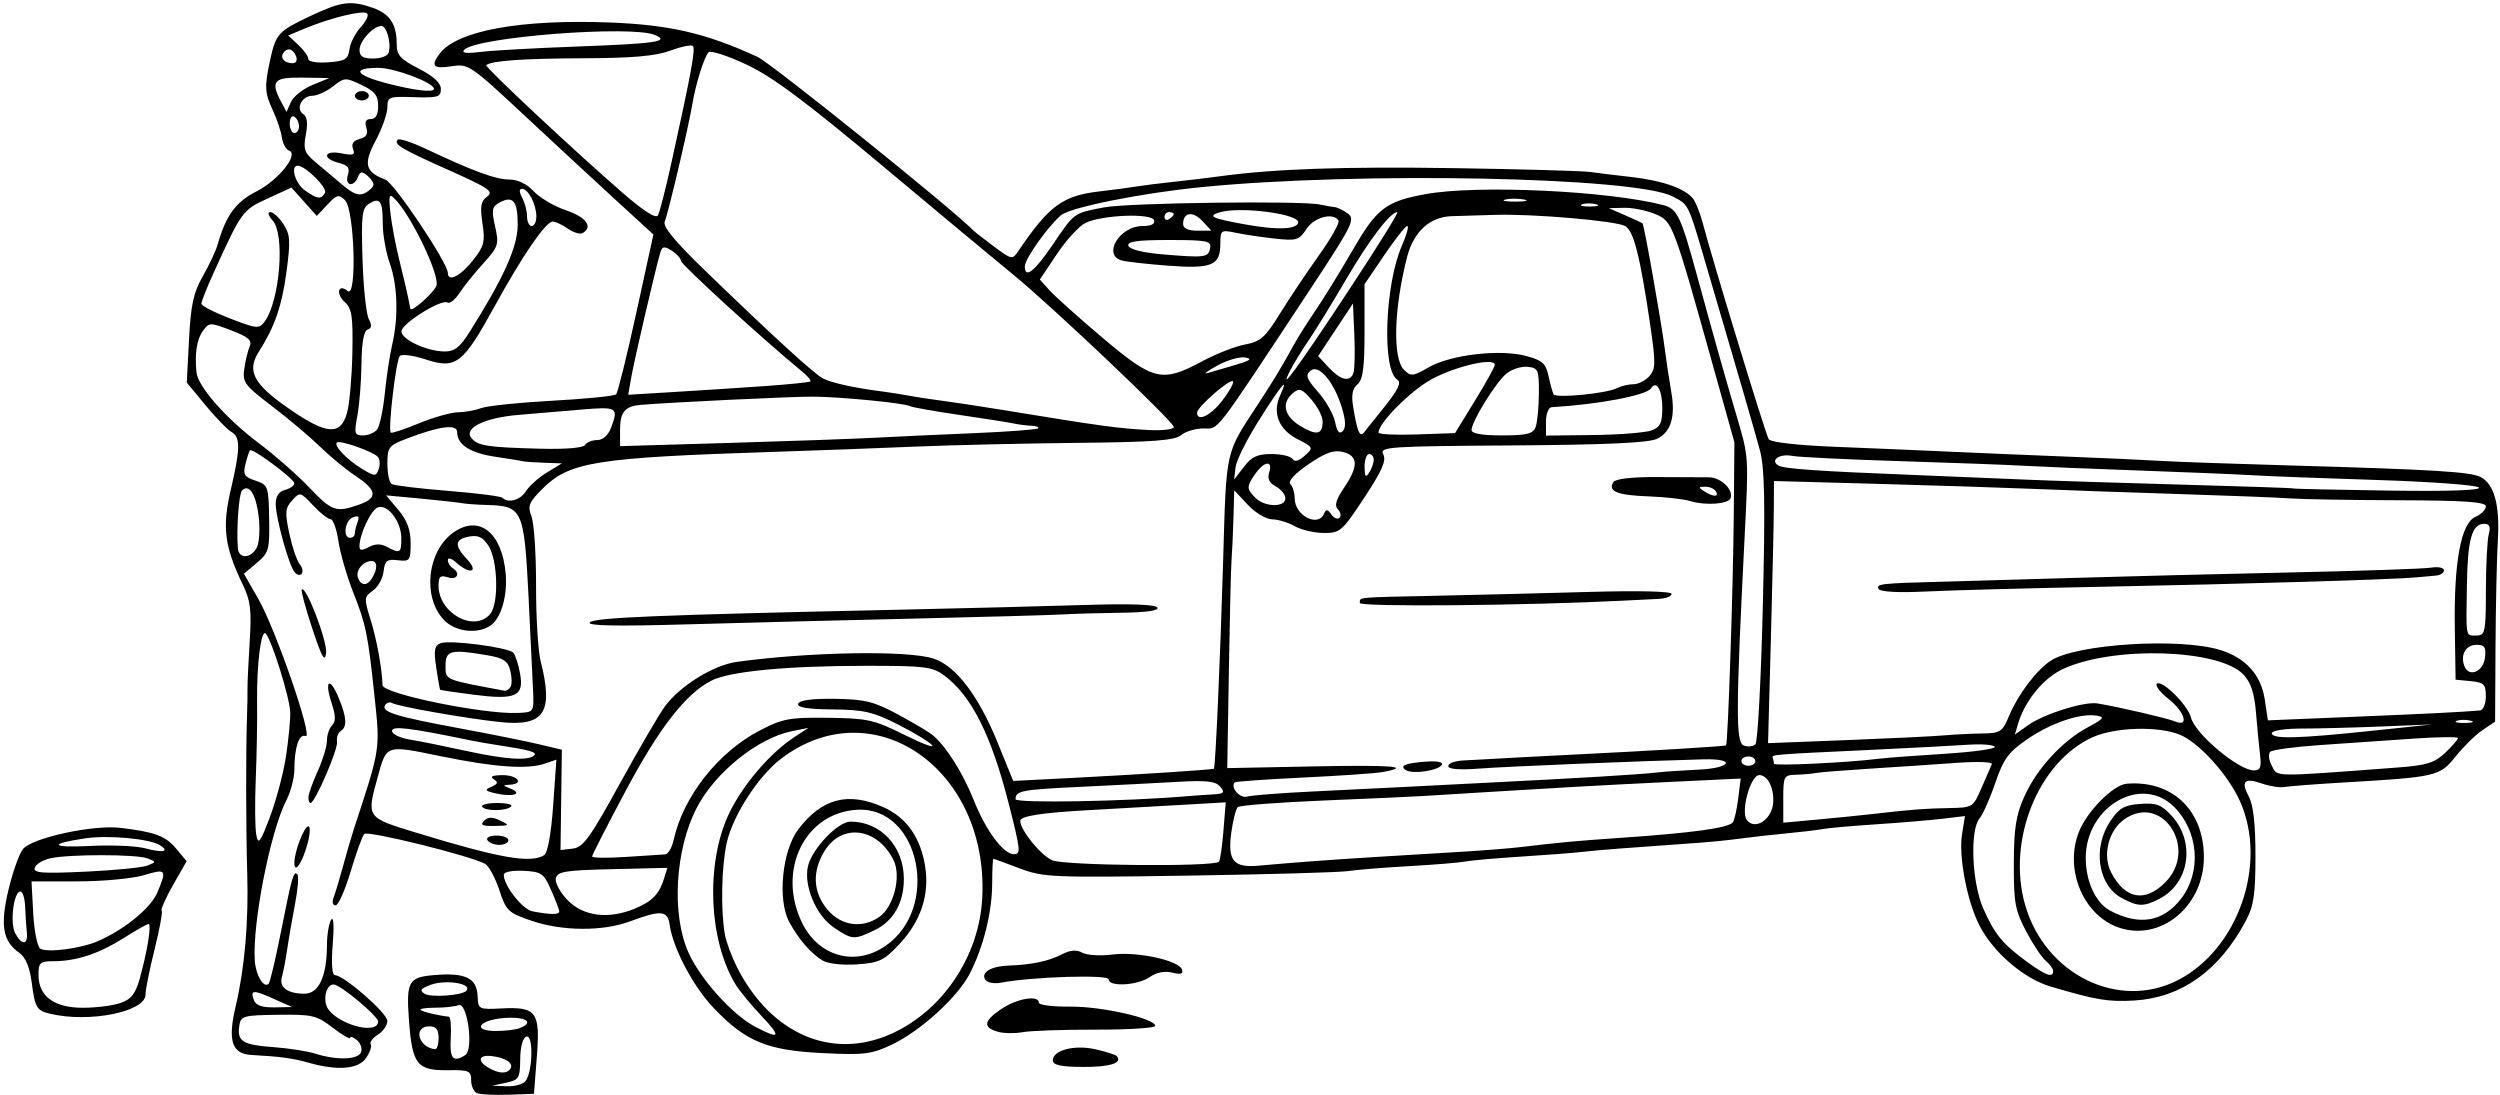 <?xml version="1.0" encoding="UTF-8"?><svg xmlns="http://www.w3.org/2000/svg" xmlns:xlink="http://www.w3.org/1999/xlink" height="235.4" preserveAspectRatio="xMidYMid meet" version="1.0" viewBox="44.6 442.5 537.3 235.4" width="537.3" zoomAndPan="magnify"><g id="change1_1"><path d="m147.11 677.44c-0.688-0.29-1.25-1.535-1.25-2.766 0-2.029-0.468-2.233-4.963-2.167-6.662 0.098-7.7-1.22-8.397-10.66-0.62-8.406-0.125-9.309 5.36-9.775 6.824-0.58 9.252 0.612 9.398 4.615 0.099 2.722 0.25 2.797 5.102 2.546 7.558-0.392 8.364 0.703 7.618 10.348l-0.618 8-5.5 0.193c-3.025 0.106-6.062-0.044-6.75-0.333zm10.451-2.61c1.554-2.053 1.702-10.051 0.177-9.543-0.785 0.262-1.308 2.162-1.335 4.85-0.041 4.088-0.269 4.468-3.044 5.063l-3 0.643 3.128 0.118c1.72 0.065 3.553-0.444 4.074-1.132zm-3.244-2.681c0.717-1.161-1.151-2.367-4.165-2.688-2.715-0.289-3.012 1.101-0.542 2.539 2.212 1.289 3.969 1.344 4.707 0.149zm-9.73-2.879c1.869-1.188 0.476-11.482-1.454-10.741-0.79 0.303-3.05 0.551-5.021 0.551s-3.37 0.215-3.107 0.477c0.407 0.407 3.714 1.198 6.051 1.448 0.382 0.041 0.571 2.099 0.419 4.574-0.273 4.449 0.492 5.355 3.113 3.69zm-5.727-3.69c0-1.833-0.533-2.5-2-2.5-3.52 0-2.367 4.54 1.25 4.921 0.412 0.043 0.75-1.046 0.75-2.421zm17.418-2.107c3.213-1.233 1.441-2.493-3.09-2.198-5.601 0.365-7.335 2.805-1.993 2.805 1.926 0 4.213-0.273 5.083-0.607zm-11.502-7.988c1.607-1.561-4.353-2.569-7.69-1.301-2.116 0.804-2.362 1.195-1.204 1.91 1.321 0.816 7.889 0.366 8.894-0.609zm-33.917 15.397c-3.319-0.942-6.019-1.307-12.215-1.651-4.218-0.235-5.138-3.051-3.399-10.416 1.945-8.237 2.817-18.302 2.488-28.735-0.28-8.883-0.305-26.639-0.048-33.5 0.082-2.2 0.13-4.9 0.105-6s0.188-5.664 0.473-10.142c0.428-6.734 0.182-8.837-1.423-12.16-3.986-8.249-4.53-12.419-2.663-20.4 2.095-8.958 2.125-11.451 0.149-12.557-0.843-0.472-3.343-3.049-5.556-5.726l-4.023-4.868 0.478-9.264c0.385-7.457 0.961-10.104 2.952-13.574 1.36-2.371 2.795-5.435 3.189-6.81 1.809-6.324 3.89-9.168 8.382-11.457 4.727-2.409 9.184-8.019 6.958-8.761-0.64-0.213-1.327-1.489-1.526-2.835s-1.057-3.927-1.907-5.735c-1.778-3.783-1.86-5.173-0.636-10.789 1.253-5.749 1.728-6.275 8.591-9.522 6.721-3.18 8.756-3.45 13.501-1.796 3.634 1.267 5.128 3.508 5.128 7.694 0 2.486 0.72 3.301 4.75 5.375 3.195 1.644 4.75 3.08 4.75 4.385 0 1.718-0.658 1.918-5.75 1.746-5.452-0.185-5.75-0.071-5.75 2.197 0 1.316-1.125 4.507-2.499 7.093-2.705 5.087-2.292 6.773 2.06 8.428 1.937 0.736 13.44 17.922 13.44 20.079 0 2.005 2.667 0.688 5.308-2.622 2.484-3.113 2.73-4.043 2.129-8.051-0.545-3.634-0.344-4.777 1.012-5.768 1.463-1.069 0.363-1.83-8.129-5.618-10.338-4.613-12.059-5.637-11.095-6.601 0.326-0.326 2.996 0.54 5.933 1.923 10.378 4.886 15.128 6.636 18.016 6.636 1.837 0 3.787 0.935 5.257 2.521 1.285 1.387 4.414 3.229 6.952 4.094 4.355 1.484 5.851 3.503 3.617 4.884-0.549 0.339-1.999-0.084-3.223-0.941s-2.687-1.54-3.252-1.519c-1.532 0.058-6.445 7.235-12.55 18.337-6.759 12.29-8.248 13.432-14.731 11.295-2.611-0.86-5.115-1.197-5.565-0.749-0.816 0.813-2.587 15.839-1.943 16.484 0.187 0.187 2.909-0.717 6.051-2.009s6.919-2.359 8.396-2.373 3.727-0.418 5-0.9 8.165-1.195 15.315-1.585 13.298-1.008 13.662-1.373 2.316-8.244 4.338-17.507l3.676-16.841-7.816-7.159c-4.299-3.937-13.226-12.206-19.838-18.375-11.731-10.945-12.113-11.202-15.773-10.622-3.909 0.62-4.523-0.065-2.468-2.757 3.737-4.897 17.365-7.383 36.486-6.654 12.92 0.492 20.738 2.31 31.777 7.389 2.942 1.353 41.949 32.722 46.455 37.358 0.275 0.283 2.253 1.822 4.395 3.42 3.76 2.805 3.94 2.84 5.187 0.994 6.581-9.74 9.577-11.95 17.418-12.854 3.025-0.349 6.625-0.825 8-1.057s4.975-0.686 8-1.006 7.3-0.832 9.5-1.137c11.82-1.638 26.718-2.171 50.5-1.808 14.575 0.223 27.85 0.595 29.5 0.827s5.68 0.725 8.956 1.096c6.558 0.742 11.449 2.462 13.147 4.623 0.607 0.773 1.571 3.205 2.141 5.405 1.965 7.577 13.442 45.185 14.128 46.294 0.422 0.683 6.072 1.325 14.657 1.665 7.684 0.305 18.696 0.773 24.47 1.041s17.025 0.74 25 1.051 16.975 0.722 20 0.914c3.025 0.192 15.625 0.638 28 0.99 30.833 0.879 38.795 1.365 40.912 2.498 2.915 1.56 4.119 6 3.674 13.547-0.227 3.85-0.453 14.2-0.502 23l-0.089 16-2.747 1.867c-1.511 1.027-4.097 3.566-5.747 5.643-3.372 4.245-4.103 4.415-24 5.577-6.05 0.354-11.792 0.791-12.76 0.972s-3.128-0.148-4.801-0.731c-3.844-1.34-4.655-0.537-2.857 2.829 0.957 1.792 1.415 5.935 1.409 12.748-0.007 8.419-0.366 10.757-2.163 14.094-5.707 10.598-13.8 16.347-23.854 16.946-5.627 0.336-8.26-0.105-18.069-3.02-5.776-1.717-12.323-7.375-15.287-13.211-2.625-5.169-4.446-14.765-3.694-19.468l0.63-3.943-4.777 0.572c-2.628 0.315-9.041 0.854-14.253 1.198s-10.387 0.803-11.5 1.018-4.499 0.623-7.524 0.906-7.525 0.787-10 1.121c-2.475 0.334-6.525 0.749-9 0.922-15.231 1.067-21.907 1.587-25 1.948-1.925 0.225-7.922 0.689-13.326 1.031s-10.805 0.818-12 1.057-6.673 0.688-12.174 0.998-11.35 0.785-13 1.055-17.007 0.707-34.127 0.972c-29.563 0.457-31.397 0.379-36.5-1.561-2.955-1.123-5.485-2.042-5.623-2.043s-0.255 2.362-0.262 5.25c-0.014 6.185-1.853 13.627-4.786 19.363-2.632 5.148-10.647 12.436-16.922 15.387-4.257 2.002-5.879 2.193-14.823 1.75-11.847-0.587-16.412-2.473-23.251-9.608-4.442-4.634-8.821-12.885-9.531-17.959-0.434-3.096-1.862-3.221-8.509-0.747-5.847 2.176-14.504 2.137-21.096-0.096-5.114-1.732-5.524-2.122-7.032-6.678-0.881-2.661-2.262-5.185-3.069-5.609-3.418-1.794-25.235-7.179-25.939-6.402-0.423 0.467-1.741 4.112-2.928 8.099s-2.644 7.25-3.237 7.25c-0.619 0-0.789-0.746-0.4-1.75 0.373-0.963 1.286-4 2.029-6.75s1.794-6.35 2.336-8c5.694-17.324 5.629-16.908 4.423-28.285-1.449-13.671-1.816-15.449-4.688-22.737-1.305-3.312-2.692-8.15-3.082-10.75s-1.152-4.728-1.694-4.728-2.233-1.336-3.759-2.969c-2.71-2.901-2.814-2.925-4.498-1.064-1.502 1.66-1.579 2.579-0.599 7.151 0.619 2.885 1.626 5.85 2.239 6.589 1.27 1.53 0.257 3.154-1.077 1.727-1.201-1.285-4.094-11.686-4.094-14.721 0-1.638 0.678-2.657 2-3.002 1.1-0.288 2-0.929 2-1.424 0-0.941-8.989-7.63-9.529-7.091-0.17 0.17-0.607 1.496-0.971 2.947-0.568 2.265-0.264 2.77 2.151 3.575 2.719 0.906 2.818 1.179 2.941 8.139 0.119 6.717-0.059 7.358-2.647 9.535l-2.774 2.334 3.082 5.387c3.788 6.621 11.908 30.164 10.175 29.498-1.411-0.541-2.396 2.389-2.416 7.188-0.008 1.815-0.759 4.74-1.669 6.5-3.448 6.664-7.335 26.259-6.843 34.499 0.191 3.197 1.921 6.112 2.992 5.041 0.289-0.289 1.456-5.21 2.592-10.933 2.425-12.214 2.76-13.395 3.575-12.581 0.337 0.337 0.109 3.214-0.507 6.393s-1.378 7.581-1.694 9.781-0.822 4.844-1.124 5.875c-0.652 2.228 1.163 3.589 4.817 3.61 3.107 0.018 4.838-3.678 4.863-10.384 0.008-2.255 0.412-4.727 0.896-5.492 0.531-0.838 0.669 1.247 0.348 5.25-0.332 4.141-0.154 6.641 0.473 6.641 1.911 0 11.268 8.175 11.268 9.845 0 0.921-0.917 2.247-2.039 2.948s-1.815 1.635-1.542 2.078-0.185 1.778-1.018 2.967c-1.677 2.394-6.141 2.741-12.402 0.965zm11.334-2.229c0.301-0.785-0.101-1.965-0.893-2.622s-1.441-0.878-1.441-0.489-1.688-0.59-3.75-2.174c-3.452-2.652-4.385-2.872-11.75-2.771-7.548 0.103-8.019 0.24-8.335 2.412-0.481 3.31 0.739 4.059 7.405 4.547 3.261 0.239 7.279 0.866 8.929 1.393 4.582 1.465 9.211 1.326 9.834-0.296zm113.89-3.934c11.119-4.973 18.986-16.71 19.624-29.277 1.407-27.744-23.497-44.933-43.261-29.859-4.857 3.705-10.317 12.147-11.64 17.997-1.152 5.098-1.341 14.699-0.39 19.871 0.29 1.579 1.471 4.729 2.623 7 7.247 14.281 20.357 19.942 33.043 14.268zm-14.709-15.794c-2.514-1.531-5.107-4.527-7.137-8.247-2.585-4.736-1.545-15.376 1.951-19.959 5.105-6.694 10.78-8.135 18.403-4.675 4.925 2.236 7.932 6.593 8.87 12.853 0.898 5.985-0.984 11.601-5.515 16.458-3.349 3.59-4.358 4.075-9.174 4.407-3.141 0.217-6.245-0.134-7.399-0.837zm13.488-3.095c11.931-8.144 7.456-29.997-6-29.298-11.258 0.585-17.35 12.998-11.901 24.252 3.527 7.286 11.378 9.499 17.902 5.046zm-11.103-4.03c-3.797-2.548-6.519-9.11-5.486-13.226 0.947-3.774 6.446-9.494 9.126-9.494 6.479 0 11.451 5.337 11.458 12.3 0.005 5.197-2.245 9.116-6.353 11.066-4.415 2.095-4.692 2.074-8.745-0.645zm9.851-2.257c3.087-2.162 4.729-8.712 3.046-12.145-3.455-7.044-11.148-8.066-14.863-1.973-2.695 4.419-2.462 8.87 0.658 12.578 2.944 3.499 7.471 4.124 11.16 1.54zm-25.364 21.287c-2.217-2.337-4.717-5.375-5.555-6.75-5.783-9.49-6.461-25.842-1.514-36.5 2.856-6.153 8.863-13.221 14.184-16.689l3-1.955-3.5 0.693c-7.356 1.458-16.584 8.879-20.531 16.511-4.659 9.01-5.441 22.909-1.75 31.116 2.551 5.673 9.399 13.304 14.231 15.859 5.475 2.895 5.823 2.341 1.435-2.284zm-82.385 1.211c0-1.177-8.149-7.961-9.563-7.961-1.714 0-2.438 3.627-1.081 5.41 2.636 3.464 10.644 5.383 10.644 2.551zm-22.5-4.903c-4.393-1.969-5.04-1.907-4.155 0.399 0.397 1.035 1.837 1.519 4.373 1.469l3.781-0.074-4-1.793zm409.35-4.002c12.909-6.665 19.276-24.948 13.353-38.34-2.512-5.678-8.76-12.629-12.916-14.369-4.595-1.924-14.001-1.658-18.821 0.531-11.673 5.302-18.459 22.181-14.487 36.031 4.291 14.962 20.113 22.734 32.872 16.146zm-12.203-11.109c-7.956-2.315-12.403-12.507-9.081-20.81 1.754-4.384 7.385-10.045 10.223-10.279 9.738-0.801 16.547 5.626 16.611 15.682 0.066 10.316-8.802 18.012-17.754 15.406zm12.899-6.447c4.391-5.775 3.708-14.405-1.559-19.671-7.007-7.007-18.969-0.092-18.979 10.971-0.004 5.035 2.123 9.662 5.198 11.308 6.267 3.354 11.48 2.468 15.34-2.608zm-12.838-0.096c-5.098-2.764-6.273-10.773-2.421-16.506 1.889-2.813 2.994-3.45 6.41-3.701 3.446-0.253 4.555 0.158 6.717 2.489 5.219 5.628 3.946 14.527-2.559 17.891-3.414 1.765-4.618 1.74-8.147-0.173zm9.373-3.327c7.211-7.211-0.605-19.298-8.778-13.574-3.405 2.385-4.746 7.731-2.856 11.386 2.984 5.77 7.25 6.572 11.634 2.188zm-24.077 19.046c0-0.483-0.71-1.467-1.578-2.187s-2.778-3.588-4.245-6.372c-2.358-4.476-2.663-6.163-2.632-14.563 0.029-7.689 0.468-10.453 2.305-14.5 2.709-5.968 8.152-11.871 13.649-14.803 3.421-1.825 3.686-2.183 1.827-2.475-3.551-0.558-9.832 1.586-14.922 5.094-4.037 2.782-5.087 4.22-6.837 9.361-1.137 3.341-2.658 6.772-3.38 7.626-2.126 2.514-1.665 13.828 0.788 19.375 2.461 5.564 4.13 7.594 9.424 11.468 4.021 2.942 5.6 3.499 5.6 1.976zm-321.07-12.872c-0.041-0.412-0.842-2.487-1.78-4.611-1.562-3.535-2.063-3.878-5.926-4.065-2.449-0.119-4.218 0.242-4.216 0.861 0.008 2.352 4.013 7.437 6.184 7.852 3.954 0.755 5.815 0.743 5.738-0.036zm16.356-0.595c3.622-1.514 5.153-3.11 6.173-6.437l0.7-2.282-11.816 0.282c-10.334 0.247-11.858 0.502-12.152 2.035-0.185 0.964 1.013 3.102 2.661 4.75 3.403 3.403 8.773 4.018 14.433 1.652zm125.42-10.028c0.262-0.262 0.698-3.242 0.968-6.622l0.492-6.146-10.333 0.593c-5.683 0.326-14.383 0.819-19.333 1.095-9.969 0.556-14.502 1.27-14.496 2.283 0.011 2.013 4.429 7.449 6.897 8.487 2.758 1.16 34.68 1.437 35.805 0.311zm19.294-0.051c3.575-0.275 10.55-0.745 15.5-1.044l17.5-1.058c4.675-0.283 10.3-0.73 12.5-0.995 8.181-0.983 12.235-1.359 21.5-1.99 15.308-1.043 23.051-2.101 24.124-3.295 0.343-0.382 0.87-2.665 1.172-5.073l0.548-4.378-14.172 0.677c-7.795 0.373-17.322 0.865-21.172 1.094l-18.5 1.1c-6.325 0.376-12.85 0.777-14.5 0.891s-11.1 0.541-21 0.948-18.333 1.052-18.74 1.433-1.03 2.806-1.384 5.389c-0.844 6.159 0.429 7.701 5.937 7.189 2.303-0.214 7.113-0.614 10.688-0.889zm-164.29-1.379c0.732-0.465 1.49-4.691 1.909-10.643l0.694-9.871-2.409 0.831c-3.789 1.308-10.777 0.821-22.402-1.56-11.976-2.453-11.649-2.56-13.593 4.47-2.418 8.743-2.47 8.666 8.086 11.896 18.15 5.553 24.807 6.724 27.715 4.877zm-12.215-3.197c-0.351-0.567 0.49-1 1.941-1 1.407 0 2.559 0.45 2.559 1s-0.873 1-1.941 1-2.219-0.45-2.559-1zm-0.733-4.167c0.863-0.863 1.762-0.881 3.45-0.068 2.144 1.033 2.073 1.104-1.167 1.167-2.63 0.052-3.172-0.21-2.283-1.1zm-0.393-3.035c-0.271-0.439 1.184-0.797 3.233-0.797s3.388 0.338 2.976 0.75c-1.009 1.01-5.592 1.045-6.209 0.047zm3.125-2.819c-2.544-0.563-2.721-0.786-1.166-1.461 1.443-0.627 1.55-0.977 0.5-1.642-0.886-0.562-0.244-0.851 1.916-0.861 3.298-0.016 4.715 1.926 1.5 2.055-1.526 0.061-1.502 0.167 0.184 0.827 2.765 1.083 0.628 1.87-2.934 1.081zm36.171 13.069c0.644-0.026 1.463-1.379 1.82-3.006 2.07-9.424 9.561-18.96 18.575-23.646 4.892-2.543 6.358-2.813 14.685-2.708 8.459 0.107 9.854 0.418 16.308 3.638 3.882 1.936 6.583 2.948 6.002 2.249s-3.869-2.698-7.308-4.44c-5.363-2.718-7.364-3.179-14.055-3.245-5.443-0.053-7.681-0.426-7.4-1.232 0.261-0.751 3.033-1.117 7.904-1.044 6.401 0.096 8.368 0.579 13.4 3.29 3.244 1.748 6.591 3.722 7.439 4.388 2.856 2.243 6.633 8.173 8.968 14.078 2.553 6.457 6.379 11.632 8.6 11.632 1.581 0 1.506-0.745-1.111-11-3.738-14.645-7.989-23.075-13.82-27.404-2.557-1.899-4.157-2.094-17-2.08-17.019 0.019-29.145 1.19-33.053 3.192-5.51 2.823-11.154 10.073-18.375 23.604-3.987 7.472-7.25 13.851-7.25 14.175s3.263 0.369 7.25 0.099 7.777-0.512 8.421-0.538zm-9.692-15.249c4.137-7.536 8.514-15.028 9.727-16.649 3.298-4.408 10.427-8.799 15.393-9.482 15.769-2.168 36.805-2.515 42.313-0.697 4.747 1.567 9.628 7.958 13.678 17.907l3.41 8.378 13.001-0.663c13.749-0.701 29.911-1.756 30.134-1.967 0.329-0.31 1.386-24.108 1.982-44.626 0.705-24.254 0.396-22.846 7.358-33.5 3.706-5.671 4.83-7.535 8.141-13.5 0.763-1.375 2.766-4.525 4.451-7 1.685-2.475 5.223-8.228 7.864-12.784 5.24-9.042 7.109-10.486 15.609-12.06 11.025-2.042 39.14-0.76 51.126 2.331 3.072 0.792 3.783 2.283 7.399 15.513 3.476 12.719 5.809 20.988 8.466 30 2.57 8.716 2.548 8.377 1.655 26-1.882 37.153-1.91 43.976-0.183 44.639 0.898 0.345 2.032 0.228 2.519-0.259s1.2-13.787 1.584-29.555c0.539-22.108 0.403-29.774-0.594-33.497-1.195-4.462-4.86-17.091-12.086-41.644-3.39-11.52-3.28-11.305-6.739-13.065-8.2-4.172-67.326-5.333-101.19-1.986-13.03 1.288-28.343 4.366-30.285 6.087-2.944 2.609-7.715 9.368-7.715 10.93 0 2.755 2.037 1.186 5.958-4.588 4.775-7.031 4.481-6.818 11.115-8.076 5.207-0.988 42.622-1.469 46.427-0.597 1.1 0.252 2.477 0.493 3.059 0.535s1.868 0.668 2.856 1.391c1.664 1.217 1.042 2.459-8.394 16.75-20.748 31.424-19.22 29.436-22.625 29.436-1.695 0-3.869 0.652-4.83 1.448-1.382 1.145-6.075 1.492-22.407 1.655-11.362 0.114-26.959 0.475-34.659 0.802s-21.2 0.828-30 1.113c-38.833 1.258-44.354 2.135-50.19 7.971-2.918 2.918-3.206 3.655-2.328 5.962 0.55 1.448 0.988 8.126 0.973 14.84s0.428 14.008 0.985 16.208c2.815 11.12 0.796 14.121-8.808 13.096-7.338-0.783-21.934-3.356-23.09-4.071-0.497-0.307-1.186-0.1-1.532 0.46-0.887 1.435 2.267 2.414 15.991 4.96 6.6 1.224 14.25 2.76 17 3.413l5 1.187-0.144 10.783-0.144 10.783 2.623-0.306c2.242-0.262 3.716-2.298 10.144-14.008zm-6.479-34.614c1.001-1.046 14.227-1.591 66-2.717 14.3-0.311 32.606-0.777 40.68-1.035 9.39-0.3 14.907-0.102 15.309 0.549 0.406 0.657-2.321 1.056-7.68 1.125-4.57 0.059-10.334 0.225-12.809 0.369-2.475 0.144-16.875 0.546-32 0.894s-37.175 0.908-49 1.246c-14.946 0.427-21.195 0.295-20.5-0.431zm-65.299 28.815c0.545-3.575 0.957-7.85 0.916-9.5-0.075-3.01-3.866-15.239-5.23-16.871-1.02-1.22-2.009 6.55-1.892 14.871 0.054 3.85-0.075 11.216-0.287 16.37s-0.161 10.541 0.113 11.973c0.428 2.238 0.841 1.694 2.944-3.87 1.345-3.56 2.892-9.398 3.437-12.973zm319.62 10.077c0.309-3.117-1.135-6.077-2.965-6.077-1.915 0-4.076 7.896-2.651 9.691 1.738 2.191 5.266-0.079 5.617-3.614zm21.182 2.311c8.461-0.976 11.503-1.214 16.641-1.301 5.069-0.086 5.167-0.146 6.965-4.337 1.003-2.337 2.005-4.634 2.226-5.103s-3.138-0.597-7.465-0.283-12.593 0.868-18.368 1.232c-5.775 0.364-11.175 0.794-12 0.956s-2.737 0.329-4.25 0.371c-2.632 0.073-2.75 0.297-2.75 5.192v5.116l7.25-0.662c3.987-0.364 9.275-0.896 11.75-1.182zm-147-3.859c1.375-0.119 3.793-0.286 5.372-0.373 2.436-0.133 2.683-0.385 1.625-1.659-0.987-1.189-2.944-1.405-9.372-1.033-4.469 0.258-13.721 0.734-20.56 1.058-12.805 0.606-14.065 0.844-14.065 2.66 0 0.905 23.842 0.483 37-0.654zm27-1.012c6.875-0.326 16.1-0.782 20.5-1.014s12.725-0.658 18.5-0.946c18.026-0.9 31.38-1.706 34.5-2.081 1.65-0.199 5.816-0.489 9.258-0.646 7.093-0.323 8.177-2.397 1.157-2.216-13.3 0.344-42.327 1.538-48.165 1.982-4.391 0.334-6.75 0.145-6.75-0.542 0-0.58 1.462-1.117 3.25-1.194s4.825-0.242 6.75-0.366 9.35-0.518 16.5-0.872c18.082-0.898 32.962-1.801 33.204-2.016 0.398-0.353 1.506-33.341 1.65-49.106l0.146-16-4.33-15.5c-8.91-31.894-8.954-32.012-12.725-33.587-1.859-0.777-4.858-1.376-6.663-1.331l-3.282 0.082 3.5 1.515c1.925 0.833 3.613 1.623 3.752 1.754 0.352 0.333 4.017 21.01 4.797 27.068 0.354 2.75 0.965 6.8 1.357 9 0.974 5.464-0.008 8.767-3.041 10.229-1.803 0.869-10.932 1.285-31.152 1.42-26.735 0.178-28.542 0.303-27.679 1.915 0.703 1.314-0.27 3.533-4.092 9.33-4.769 7.234-5.197 7.604-8.729 7.571-2.042-0.019-4.839-0.679-6.214-1.465s-3.557-1.445-4.849-1.465c-1.305-0.02-3.638-1.416-5.25-3.141l-2.901-3.106-0.175 6.106c-0.096 3.358-0.277 7.343-0.403 8.856s-0.384 12.2-0.575 23.75l-0.347 21 18.5-0.367c17.108-0.339 21.452 0.021 14.8 1.227-1.46 0.265-9.1 0.79-16.977 1.168s-14.491 0.844-14.696 1.036c-1.073 1.004 1.074 3.512 2.619 3.06 0.965-0.283 7.38-0.781 14.255-1.107zm19.916-4.569c-1.541-0.952-0.149-1.532 4.446-1.852 2.306-0.161 3.62 0.122 3.262 0.702-0.771 1.248-6.232 2.062-7.708 1.15zm-9.916-35.933c0-1.289-1.054-1.189 16.5-1.559 8.25-0.174 22.988-0.543 32.75-0.82 10.687-0.303 17.75-0.132 17.75 0.43 0 0.514-1.238 0.992-2.75 1.064s-5 0.246-7.75 0.387c-20.686 1.06-56.5 1.376-56.5 0.498zm71-21.909c-1.375-0.422-5.425-0.875-9-1.008-6.69-0.247-8.746-1.083-7.525-3.059 0.439-0.711 3.937-1.118 9.363-1.089 4.764 0.025 9.787 0.047 11.162 0.05 2.564 0.005 5.294 2.603 4.686 4.46-0.425 1.299-5.363 1.667-8.687 0.647zm5.5-2.106c-0.34-0.55-1.379-0.993-2.309-0.985-1.457 0.013-1.484 0.149-0.191 0.985 1.958 1.266 3.282 1.266 2.5 0zm146.5 59.374c6.256-0.469 7.956-0.992 10.25-3.155 1.512-1.426 2.75-2.85 2.75-3.164s-4.388-0.259-9.75 0.123-14.25 0.995-19.75 1.362-10.379 1.023-10.843 1.457-0.306 1.792 0.35 3.018c1.301 2.431-0.341 2.409 26.993 0.36zm-29.524-2.624c-0.219-1.788-0.614-5.892-0.877-9.122-0.343-4.208-1.101-6.534-2.672-8.207-5.16-5.493-27.696-6.243-38.679-1.287-4.222 1.905-8.294 6.812-9.764 11.766l-0.712 2.4 2.865-2.038c3.384-2.407 12.022-5.117 14.865-4.663 4.258 0.681 15.085 3.192 16.75 3.886 3.046 1.269 2.018-2.13-1.47-4.86-1.771-1.386-2.891-2.848-2.49-3.25 1.012-1.012 6.661 4.583 7.334 7.266 0.879 3.503 10.239 11.358 13.535 11.358 1.349 0 1.63-0.692 1.316-3.25zm-108.48 1.25c0-0.55-0.675-1-1.5-1s-1.5 0.45-1.5 1 0.675 1 1.5 1 1.5-0.45 1.5-1zm26.5-0.51c1.65-0.206 8.05-0.689 14.222-1.073s10.999-1.06 10.726-1.501-2.848-0.639-5.722-0.438-12.201 0.693-20.726 1.095c-21.686 1.021-21.528 1.008-21.25 1.756 0.138 0.37 0.25 0.924 0.25 1.232 0 0.522 15.758-0.228 22.5-1.07zm-288.91-0.747c0.654-0.654-1.242-1.188-7.59-2.137-1.925-0.288-4.625-0.756-6-1.039-13.402-2.766-17-3.199-17-2.044 0 0.668 1.688 1.49 3.75 1.827s7.575 1.449 12.25 2.47c8.453 1.847 13.356 2.158 14.59 0.924zm302.91-4.272c2.2-0.196 5.907-0.382 8.237-0.413 3.919-0.053 4.352-0.334 5.781-3.754 1.935-4.63 5.89-9.87 8.979-11.894 5.511-3.611 27.819-4.998 36.503-2.269 5.42 1.703 8.698 5.358 9.479 10.569l0.679 4.527 18.171-0.751c16.294-0.673 23.624-1.041 27.421-1.377 0.691-0.061 1.25-1.423 1.25-3.047 0-2.582-0.392-2.974-3.25-3.25l-3.25-0.313-0.171-11.069c-0.219-14.18 1.331-22.563 4.421-23.918 1.238-0.543 2.25-1.555 2.25-2.25 0-0.97-4.348-1.278-18.75-1.326-10.312-0.035-20.775-0.213-23.25-0.395s-13.5-0.616-24.5-0.962-24.725-0.833-30.5-1.08-20.738-0.731-33.25-1.075l-22.75-0.625-0.027 5.851c-0.015 3.218-0.3 15.894-0.634 28.17l-0.607 22.32 16.884-0.656c9.286-0.361 18.684-0.816 20.884-1.012zm-13.993-31.46c-0.684-1.106 0.462-1.236 13.993-1.58 4.95-0.126 17.55-0.491 28-0.81s31.375-0.846 46.5-1.171 28.738-0.789 30.25-1.034 2.75 0.012 2.75 0.57-0.787 1.072-1.75 1.142-2.875 0.243-4.25 0.383c-4.369 0.447-37.521 1.438-67 2.004-15.675 0.301-32.858 0.763-38.184 1.027-5.976 0.296-9.924 0.093-10.309-0.531zm105.99 30.471 13-1.369-10.906 0.444c-5.998 0.244-13.761 0.444-17.25 0.444-3.563 0-6.344 0.438-6.344 1 0 1.299 5.505 1.166 21.5-0.518zm21.231-2.175c-0.973-0.254-2.323-0.237-3 0.037s0.119 0.481 1.769 0.461 2.204-0.244 1.231-0.498zm-416.41-6.307c-0.098-2.475-0.548-11.794-1-20.709-0.929-18.306-1.305-19.132-8.822-19.336-2.2-0.06-4.675-0.239-5.5-0.399s-4.824-0.602-8.887-0.981l-7.387-0.69 2.637 3.134c1.887 2.242 2.637 4.271 2.637 7.129 0 3.769-0.155 3.977-2.75 3.673-2.35-0.275-2.796 0.077-3.065 2.417-0.173 1.506-1.212 3.367-2.308 4.135-1.899 1.33-1.921 1.625-0.479 6.261 1.327 4.264 2.448 10.405 2.564 14.047 0.059 1.847 21.631 6.279 29.038 5.966 3.488-0.147 3.499-0.163 3.322-4.648zm-12.822 0.723c-3.85-0.496-7.07-0.974-7.157-1.063s-0.465-2.234-0.842-4.768c-0.561-3.767-0.386-4.723 0.958-5.239 1.958-0.751 14.494 0.888 15.608 2.041 0.427 0.443 1.08 2.454 1.45 4.469 0.903 4.917-0.894 5.735-10.017 4.559zm7.972-1.677c0.324-0.525 0.301-2.102-0.051-3.506-0.514-2.049-1.456-2.692-4.781-3.262-8.011-1.375-9.14-1.104-9.14 2.193 0 3.137-0.379 2.975 12.691 5.401 0.38 0.071 0.956-0.301 1.281-0.826zm-14.337-14.403c-4.653-4.953-3.579-14.767 2.055-18.778 5.494-3.912 10.442-0.036 11.235 8.799 0.42 4.684-0.924 9.472-3.112 11.086-2.782 2.052-7.714 1.516-10.178-1.107zm9.993-1.299c1.866-2.251 1.603-11.581-0.414-14.659-1.2-1.831-2.225-2.311-4.153-1.942-3.131 0.599-3.233 1.911-0.386 4.942 2.55 2.714 0.547 3.277-2.346 0.659-1.006-0.91-1.829-1.162-1.829-0.559s0.45 1.374 1 1.714c1.808 1.118 1.043 2.648-1 2-1.626-0.516-2-0.18-2 1.798 0 5.944 7.731 10.145 11.128 6.047zm428.69 9.397c0.256-2.218-0.084-2.741-1.781-2.741-2.327 0-3.573 2.155-2.645 4.574 0.97 2.527 4.072 1.243 4.426-1.833zm0.197-14.491c0.008-5.362 0.285-10.762 0.617-12 0.439-1.639 0.174-2.25-0.978-2.25-2.636 0-3.564 3.268-3.721 13.109-0.185 11.616-0.323 10.891 2.069 10.891 1.862 0 2.001-0.671 2.014-9.75zm-454.35-2.5c1.271-2.034 1.247-3.75-0.051-3.75-1.844 0-3.52 2.074-2.926 3.622 0.658 1.716 1.951 1.771 2.978 0.128zm-24.735-6.615c0.549-1.026 0.733-4.064 0.409-6.75-0.574-4.757-2.056-7.065-3.567-5.554-0.685 0.685-1.236 8.235-0.907 12.42 0.182 2.315 2.805 2.24 4.066-0.115zm28.006-0.17c2.805 1.501 3.066 1.343 3.066-1.854 0-3.593-2.948-7.452-5.07-6.637-1.478 0.567-3.93 5.797-3.93 8.383 0 0.904 0.51 0.941 2 0.144 1.389-0.743 2.591-0.754 3.934-0.035zm-6.934-2.883c0-0.505 0.275-1.635 0.611-2.511 0.447-1.166 0.179-1.427-1-0.975-1.74 0.668-2.259 4.404-0.611 4.404 0.55 0 1-0.413 1-0.918zm208.34-4.332c0.384-0.946 0.756-0.892 1.529 0.221 0.562 0.809 1.354 1.139 1.76 0.733s0.25-1.226-0.347-1.822c-0.779-0.779-0.409-2.08 1.317-4.623 3.135-4.62 3.074-6.874-0.211-7.698-1.993-0.5-3.754 0.126-7.428 2.642-3.001 2.054-4.466 3.655-3.888 4.247 0.51 0.522 0.928 1.895 0.928 3.05 0 3.757 5.078 6.361 6.34 3.25zm-207.49-1.848c4.137-1.442 3.975-3.088-0.601-6.126-2.062-1.369-5.55-4.242-7.75-6.383s-6.858-6.066-10.35-8.72c-5.829-4.431-6.314-5.087-5.902-8 0.246-1.745 0.771-3.912 1.166-4.815 0.563-1.288-0.295-2.029-3.976-3.435-4.55-1.738-4.736-1.735-6.066 0.083-1.337 1.829-1.819 4.948-1.39 8.994 0.322 3.03 6.389 9.913 13.319 15.112 3.409 2.557 8.292 6.84 10.851 9.519 4.96 5.192 5.788 5.484 10.699 3.772zm199.15-1.367c0-0.806-0.922-1.958-2.048-2.561-1.418-0.759-1.859-1.693-1.433-3.035 0.836-2.634-1.045-2.454-2.963 0.283-1.939 2.768-1.937 3.254 0.015 5.206 2.007 2.007 6.429 2.08 6.429 0.107zm-163.21-1.567c0.698-1.118 2.719-2.916 4.49-3.996l3.221-1.964-3.75-0.129c-2.062-0.071-4.088-0.212-4.5-0.314s-3.124-0.54-6.026-0.972c-5.453-0.814-8.224-2.595-8.224-5.289 0-1.802-3.675-1.34-10.75 1.351-3.972 1.511-4.25 1.865-4.25 5.422 0 2.093 0.413 4.06 0.918 4.372s5.937 0.971 12.071 1.464 11.422 1.165 11.749 1.492c1.249 1.249 3.832 0.514 5.05-1.437zm419.71-0.777c-0.55-0.525-10.45-1.251-22-1.615s-23.475-0.817-26.5-1.008-14.05-0.652-24.5-1.024-21.7-0.837-25-1.031-15.225-0.638-26.5-0.986-21.695-0.86-23.155-1.138c-2.664-0.508-4.72 0.953-2.914 2.069 1.16 0.717 8.431 1.227 29.068 2.04 8.525 0.336 19.325 0.785 24 0.998s19.525 0.69 33 1.061 24.591 0.749 24.701 0.843 9.336 0.299 20.5 0.458c12.904 0.183 19.935-0.06 19.299-0.666zm-451.58-6.609c-1.076-1.156-8.194-3.64-8.773-3.061-0.697 0.697 2.118 3.659 5.346 5.627 2.823 1.721 3.028 1.726 3.636 0.088 0.355-0.955 0.26-2.149-0.21-2.654zm192.11-0.582c2.122 0 4.154 0.479 4.516 1.065 0.429 0.695 1.337 0.451 2.611-0.702 1.917-1.734 1.887-1.8-1.584-3.581-4.001-2.053-5.418-5.619-3.715-9.356 1.979-4.343 0.461-2.576-4.458 5.189-2.653 4.189-4.956 8.801-5.118 10.25l-0.294 2.634 2.092-2.75c1.646-2.163 2.915-2.75 5.95-2.75zm21.96 1.25c0.008-0.688-0.435-1.25-0.985-1.25s-0.993 1.238-0.985 2.75c0.012 2.143 0.229 2.419 0.985 1.25 0.533-0.825 0.976-2.062 0.985-2.75zm-169.51-3.202c0.356-0.577 1.532-1.048 2.614-1.048 1.19 0 2.351-1.012 2.941-2.565 1.697-4.463 1.409-4.646-6.275-3.993-3.987 0.339-10.122 0.857-13.632 1.151-7.247 0.607-11.814 2.864-10.063 4.974 1.388 1.673 3.365 1.982 14.606 2.284 5.577 0.15 9.415-0.164 9.809-0.802zm62.03-1.54c4.4-0.234 14.047-0.679 21.437-0.988s13.653-0.778 13.917-1.041-0.383-0.514-1.437-0.556-2.817-0.269-3.917-0.504-6.375-1.067-11.723-1.848-10.072-1.625-10.5-1.875c-1.098-0.643-14.808-1.984-20.777-2.033-4.191-0.034-30.295 1.21-37.018 1.764-3.412 0.281-4.482 1.543-4.482 5.284v3.594l23.25-0.686c12.788-0.377 26.85-0.877 31.25-1.111zm-106.73-1.759c0.556-0.688 1.306-4.175 1.665-7.75s1.074-8.3 1.587-10.5c1.379-5.909 1.177-12.692-0.519-17.5-0.825-2.338-1.5-6.145-1.5-8.459 0-4.945-0.592-5.813-2.957-4.336-1.519 0.949-1.698 2.481-1.399 11.994 0.188 5.998 0.792 11.746 1.341 12.773 0.717 1.339 0.648 1.984-0.243 2.282-0.819 0.274-1.269 2.772-1.321 7.331-0.043 3.803-0.44 8.828-0.882 11.165-0.729 3.856-0.617 4.25 1.206 4.25 1.105 0 2.464-0.562 3.021-1.25zm203.23-1.753c0-1.037-1.073-3.133-2.385-4.659-2.055-2.389-2.609-2.587-4-1.433-2.539 2.107-1.91 4.945 1.565 7.058 3.514 2.137 4.821 1.875 4.821-0.966zm4.168-2.829c-1.688-5.634-4.981-9.568-6.768-8.085-1.163 0.965-0.889 1.735 1.644 4.62 1.671 1.904 3.307 4.803 3.635 6.442 0.409 2.046 0.919 2.657 1.627 1.95s0.664-2.253-0.137-4.927zm9.28-0.517c2.817-3.55 3.511-5.058 2.588-5.628-3.316-2.05-2.688-20.407 0.985-28.772 1.026-2.337 1.55-4.25 1.164-4.25s-2.611 2.815-4.944 6.255l-4.242 6.255v10.122c0 7.835-0.343 10.407-1.519 11.383-1.085 0.901-1.349 2.293-0.922 4.872 0.872 5.271 1.405 6.568 2.274 5.529 0.422-0.504 2.499-3.099 4.616-5.766zm19.278-1.113c2.35-3.829 4.274-7.293 4.274-7.697 0-1.837-9.873 0.663-14.632 3.704-4.579 2.926-10.368 8.979-10.368 10.84 0 0.383 3.702 0.565 8.226 0.406l8.226-0.29 4.274-6.963zm13.026 5.713c0.379-0.963 0.703-4.225 0.719-7.25 0.027-5.144-0.133-5.516-2.471-5.743-1.375-0.134-3.431 0.548-4.57 1.514-2.316 1.966-7.43 10.271-7.43 12.066 0 0.764 2.236 1.162 6.531 1.162 5.291 0 6.662-0.332 7.221-1.75zm24.956 0.671c1.857-0.706 2.291-1.623 2.291-4.837 0-3.849-1.278-6.061-2.428-4.201-0.922 1.492-11.451 3.49-21.322 4.046-0.709 0.04-1.25 1.379-1.25 3.091v3.02l10.209-0.124c5.615-0.068 11.24-0.516 12.5-0.996zm-280.35-3.921c0.509-1.925 1.007-7.666 1.106-12.757 0.152-7.786-0.105-9.516-1.617-10.884-2.016-1.825-1.427-4.088 0.622-2.387 2.017 1.674 1.451-17.483-0.577-19.511-1.336-1.336-1.755-1.233-3.788 0.931l-2.286 2.433-2.723-3.047-2.723-3.047-5.144 2.36c-5.393 2.474-5.566 2.714-11.644 16.098-1.421 3.128-2.576 6.053-2.568 6.5s2.787 1.879 6.174 3.184c5.79 2.229 6.236 2.268 7.426 0.64 3.27-4.472 4.407-18.725 1.73-21.683-0.953-1.053-1.175-1.829-0.523-1.829 0.623 0 1.892 1.161 2.822 2.579 1.466 2.237 1.553 3.595 0.66 10.25-0.994 7.405-2.524 11.821-5.975 17.24-2.598 4.08-1.106 6.898 6.416 12.123 8.252 5.732 11.257 5.924 12.61 0.807zm177.65 3.196c0-1.112-26.212-25.986-34.537-32.773-3.321-2.707-15.92-13.194-28-23.303-16.705-13.981-23.726-19.207-29.329-21.834-4.051-1.899-7.71-3.078-8.129-2.619-0.981 1.072-2.776 6.847-3.521 11.334-0.804 4.837-5.12 23.159-5.899 25.04-0.443 1.071 2.19 4.27 8.64 10.5 15.182 14.663 23.439 22.211 25.414 23.234 1.821 0.942 6.865 2.042 12.861 2.805 1.65 0.21 4.125 0.601 5.5 0.87s4.525 0.75 7 1.069 8.325 1.208 13 1.974c21.483 3.522 25.205 4.033 31.75 4.353 2.888 0.141 5.25-0.151 5.25-0.65zm10.482-5.762c1.496-1.961 2.497-3.789 2.224-4.062-0.636-0.636-7.706 5.54-7.706 6.731 0 2.08 2.958 0.64 5.482-2.669zm84.702-2.571c0.926-0.475 2.544-0.864 3.595-0.864s2.598-0.787 3.437-1.75c1.34-1.536 1.365-2.849 0.209-10.75-2.208-15.082-3.585-20.515-5.455-21.516-2.07-1.108-19.699-2.625-27.765-2.39l-9.501 0.286c-4.681 0.147-8.165 3.337-9.562 8.755-2.853 11.069-3.149 21.788-0.668 24.267 1.465 1.464 1.912 1.418 5.328-0.548 4.699-2.703 15.319-3.937 20.914-2.431 3.502 0.943 4.237 1.605 4.825 4.344 0.381 1.778 0.871 3.536 1.089 3.908 0.51 0.87 11.342-0.179 13.553-1.312zm-183.18-0.46c5.225-0.366 9.676-0.821 9.892-1.01s-0.583-1.143-1.774-2.119c-8.27-6.778-25.986-22.957-26.045-23.784-0.04-0.555-0.946-1.555-2.014-2.222-1.621-1.013-2.025-0.929-2.449 0.509-1.008 3.421-5.522 22.812-6.194 26.602l-0.687 3.88 9.886-0.595c5.437-0.327 14.161-0.894 19.386-1.261zm125.31-20.162c6.267-9.483 11.095-17.242 10.729-17.242-1.5 0-6.084 6.022-11.036 14.5-2.892 4.95-6.484 10.8-7.983 13s-3.297 5.125-3.995 6.5c-2.702 5.318 1.339-0.194 12.286-16.758zm1.269 17.409c0.285-0.742 0.383-4.42 0.219-8.174l-0.299-6.825-3.742 5.647-3.742 5.647 2.242 2.422c2.558 2.763 4.569 3.248 5.322 1.284zm-32.508-2.573c2.985-1.607 7.149-3.239 9.252-3.625 3.31-0.609 4.32-1.504 7.5-6.649 2.021-3.27 5.793-8.912 8.383-12.538s4.475-6.97 4.191-7.429c-1.128-1.825-5.218-0.76-6.891 1.793-1.589 2.426-2.12 2.585-6.865 2.062-2.828-0.312-6.605-0.876-8.393-1.254-3.098-0.655-3.25-0.546-3.25 2.316 0 4.721-1.772 5.476-11.19 4.769-4.57-0.343-9.097-0.856-10.06-1.14-4.123-1.215-0.374-7.381 4.488-7.381 1.901 0 2.78-0.438 2.506-1.25-0.528-1.562-11.115-1.154-14.714 0.568-1.359 0.65-4.126 3.657-6.149 6.682l-3.679 5.5 2.149 2.378c1.182 1.308 6.342 5.92 11.467 10.25 10.804 9.128 12.682 9.565 21.254 4.95zm7.115 0.785c3.246-0.939 3.774-1.339 2.133-1.616-1.198-0.202-3.898 0.586-6 1.751s-3.062 1.893-2.133 1.616 3.628-1.065 6-1.751zm-164.54-7.102c7.294-11.554 10.321-18.276 10.335-22.951 0.016-5.178-0.971-6.423-3.863-4.875-1.671 0.894-1.799 1.558-0.993 5.145 0.87 3.872 0.719 4.346-2.525 7.937-1.898 2.1-4.209 4.977-5.137 6.393s-2.081 2.33-2.563 2.032c-1.333-0.824-9.905 4.544-9.905 6.202 0 1.737 5.404 4.263 9.238 4.318 2.152 0.031 3.31-0.868 5.414-4.2zm-7.132-9.937c0.765-2.254-5.411-15.115-8.986-18.711-1.173-1.18-1.31-0.733-0.911 3 0.258 2.413 1.151 7.118 1.985 10.456s1.679 6.937 1.878 8 0.396 2.066 0.438 2.229c0.212 0.822 5.104-3.526 5.596-4.973zm166.29-8.085c0.298-1.549-0.663-1.738-8.822-1.738-6.878 0-9.054 0.311-8.745 1.25 0.25 0.759 3.132 1.479 7.333 1.833 9.186 0.773 9.842 0.687 10.233-1.344zm-1.696-5.845c-2.033-2.182-4.115-1.846-4.115 0.665 0 0.939 1.06 1.441 3.039 1.441h3.039l-1.962-2.106zm20.615 0.414c0.611-1.832-12.149-3.576-16.731-2.286-2.945 0.829-1.894 1.336 5.5 2.657 6.732 1.203 10.75 1.07 11.231-0.371zm-163.73-1.373c0-2.575-1.738-5.934-3.07-5.934-0.655 0-0.642 0.668 0.035 1.934 0.569 1.064 1.035 2.864 1.035 4s0.45 2.066 1 2.066 1-0.93 1-2.066zm29.007-11.434c4.266-19.325 5.236-24.59 4.64-25.187-0.331-0.331-2.524 0.113-4.874 0.987-3.149 1.171-8.085 1.603-18.772 1.641-12.906 0.046-19.819 0.543-20.769 1.494-0.361 0.361 18.892 18.378 29.26 27.382 4.593 3.988 7.217 5.661 7.649 4.877 0.362-0.657 1.652-5.694 2.866-11.194zm107.99 10.941c0-0.243-0.45-0.441-1-0.441s-1 0.477-1 1.059 0.45 0.781 1 0.441 1-0.816 1-1.059zm90.731-2.134c-0.973-0.254-2.323-0.237-3 0.037s0.119 0.481 1.769 0.461 2.204-0.244 1.231-0.498zm-15.493-1.014c-1.244-0.239-3.044-0.23-4 0.02s0.062 0.446 2.262 0.435 2.982-0.216 1.738-0.455zm-257.67-1.403c0.631-1.021-4.09-5.77-5.819-5.853-1.697-0.081-0.587 3.834 1.5 5.29 2.737 1.909 3.431 2 4.319 0.564zm10.432-1.802c0-0.463-0.622-1.359-1.383-1.99-1.067-0.885-1.517-0.799-1.969 0.378-0.877 2.284-2.893 1.872-2.159-0.441 0.484-1.526 0.051-2.111-1.933-2.608-3.715-0.932-3.215-2.807 0.549-2.054 2.566 0.513 3 0.345 2.496-0.968-0.408-1.062 0.064-1.765 1.423-2.12 1.448-0.379 1.861-1.071 1.437-2.408-0.409-1.29-0.106-1.876 0.972-1.876 1.052 0 1.567-0.926 1.567-2.815 0-2.243-0.725-3.161-3.57-4.517-3.433-1.637-3.669-1.625-6.135 0.315-1.411 1.109-3.418 2.017-4.461 2.017-2.256 0-3.645 2.881-1.907 3.955 0.814 0.503 0.993 1.955 0.538 4.379-0.591 3.15-0.324 3.924 2.03 5.896 1.491 1.249 4.121 3.466 5.846 4.928 2.371 2.01 3.565 2.428 4.897 1.715 0.969-0.519 1.762-1.322 1.762-1.785zm-4-19.087c0-0.55 0.675-1 1.5-1s1.5 0.45 1.5 1-0.675 1-1.5 1-1.5-0.45-1.5-1zm-12 6.559c0-0.793-0.45-1.719-1-2.059s-1 0.309-1 1.441 0.45 2.059 1 2.059 1-0.648 1-1.441zm2.861-8.868 3.639-1.496-5.75-0.097c-6.202-0.105-6.967 0.761-4.592 5.198l1.158 2.164 0.953-2.136c0.524-1.175 2.591-2.809 4.592-3.632zm26.139 0.83c0-1.333-8.432-4.52-11.96-4.52-5.782 0-4.984 1.537 1.71 3.293 5.918 1.553 10.25 2.071 10.25 1.227zm-29.638-7.02c-0.638-1.661-1.956-1.965-2.775-0.639-0.669 1.082 0.344 2.139 2.049 2.139 0.746 0 1.056-0.64 0.726-1.5zm11.476-1.5c0.186-1.375 1.275-3.511 2.421-4.746s1.767-2.562 1.38-2.949c-0.784-0.784-7.853 0.922-13.37 3.227l-3.604 1.506 2.168 2.02c1.192 1.111 2.168 2.478 2.168 3.038 0 0.58 1.831 0.886 4.25 0.711 3.675-0.266 4.296-0.646 4.588-2.808zm8.4 0.788c0.645-1.934-0.371-5.788-1.525-5.788-1.782 0-4.712 3.206-4.712 5.155 0 1.372 0.748 1.845 2.917 1.845 1.604 0 3.099-0.546 3.321-1.212zm40.263-1.363c17.26-0.636 20.312-1.083 17-2.489-5.052-2.146-38.285 0.423-40.988 3.168-0.692 0.703 0.41 0.852 3.488 0.47 2.475-0.307 11.7-0.824 20.5-1.148zm102.5 217.89c0-2.194 4.625-3.408 9.127-2.396 2.216 0.498 4.264 1.14 4.551 1.427 1.481 1.481-1.342 2.418-7.165 2.377-4.81-0.033-6.513-0.402-6.513-1.408zm-11.809-6.153c-3.285-0.939-3.068-2.326 0.766-4.91 3.357-2.262 8.043-3.04 8.043-1.334 0 0.504 3.038 0.883 6.75 0.843 6.72-0.072 18.25 2.54 18.25 4.135 0 0.461-5.737 0.826-12.75 0.811s-14.1 0.23-15.75 0.545-4.039 0.274-5.309-0.089zm-203.69-3.873c-2.909-0.7-3.245-1.269-3.961-6.731-0.433-3.3-1.316-5.412-2.657-6.351-3.581-2.508-4.16-5.939-2.305-13.667 0.929-3.871 2.332-7.78 3.118-8.686 2.096-2.416 15.106-5.22 20.949-4.516 7.486 0.903 9.676 1.732 12.024 4.556l2.169 2.608-2.905 5.097c-1.598 2.804-2.705 5.297-2.461 5.541s-0.437 3.97-1.514 8.279-1.958 8.701-1.958 9.76c0 3.695-12.121 6.125-20.5 4.109zm15.14-2.311c2.28-0.795 3.203-1.971 4.12-5.25 1.631-5.833 2.579-11.726 1.887-11.726-0.317 0-2.714 1.356-5.327 3.013-5.288 3.353-10.189 4.974-15.069 4.982-2.934 0.005-3.25 0.294-3.25 2.967 0 4.571 3.345 7.039 9.539 7.039 2.839 0 6.484-0.461 8.1-1.024zm-4.842-13.301c5.77-2.538 11.364-7.127 12.76-10.468 2.07-4.955 1.913-5.153-2.94-3.692-2.41 0.725-8.823 1.321-14.25 1.323l-9.868 0.004 0.364 6.829c0.2 3.756 0.875 7.179 1.5 7.607 1.398 0.957 8.774 0.006 12.434-1.603zm-15.307-1.925c-0.13-1.238-0.293-3.712-0.363-5.5s-0.528-3.25-1.016-3.25c-1.446 0-2.292 6.795-1.119 8.986 1.438 2.686 2.792 2.558 2.499-0.236zm25.936-14.315c1.903-0.774 1.903-0.794 0-1.539-2.302-0.902-16.717-0.921-20.844-0.027-1.605 0.347-3.126 1.257-3.38 2.021-0.383 1.152 1.483 1.299 10.918 0.859 6.259-0.292 12.247-0.883 13.307-1.315zm2.666-4.377c-2.237-1.383-10.982-2.195-15.938-1.48-8.144 1.175-7.571 2.086 1.034 1.643 4.571-0.235 9.886 0.002 11.811 0.525 3.748 1.02 5.299 0.675 3.093-0.689zm177.37 28.889c-0.953-1.542 1.301-2.892 5.033-3.014 4.854-0.158 8.635-0.951 11.437-2.401 1.844-0.953 3.155-1.06 4.407-0.36 0.98 0.549 3.891 0.724 6.469 0.39 5.31-0.688 14.309 1.256 14.958 3.231 0.306 0.932-0.285 1.115-2.119 0.655-1.613-0.405-3.376-0.055-4.82 0.956-2.591 1.815-8.832 2.159-8.832 0.487 0-1.071-16.447-0.561-23.155 0.719-1.48 0.282-2.975-0.012-3.378-0.664zm-148.47-25.098c0-2.394 2.097-7.849 3.017-7.849 0.452 0 0.366 1.688-0.191 3.75-1.116 4.133-2.826 6.614-2.826 4.099zm3.022-14.099c0.012-0.688 0.912-3.212 2-5.609s1.978-5.345 1.978-6.55 0.499-2.689 1.108-3.299c0.811-0.811 0.784-2.09-0.1-4.767-1.605-4.862-0.444-5.812 1.479-1.211 1.778 4.255 1.911 6.322 0.465 7.215-0.576 0.356-0.93 1.395-0.786 2.309 0.254 1.609-4.745 13.161-5.696 13.161-0.259 0-0.461-0.562-0.449-1.25zm0.828-36.25c-1.457-4.4-2.476-8.181-2.264-8.402 0.898-0.937 5.522 11.118 5.232 13.64-0.247 2.151-0.904 0.991-2.967-5.238z" fill="inherit"/></g></svg>